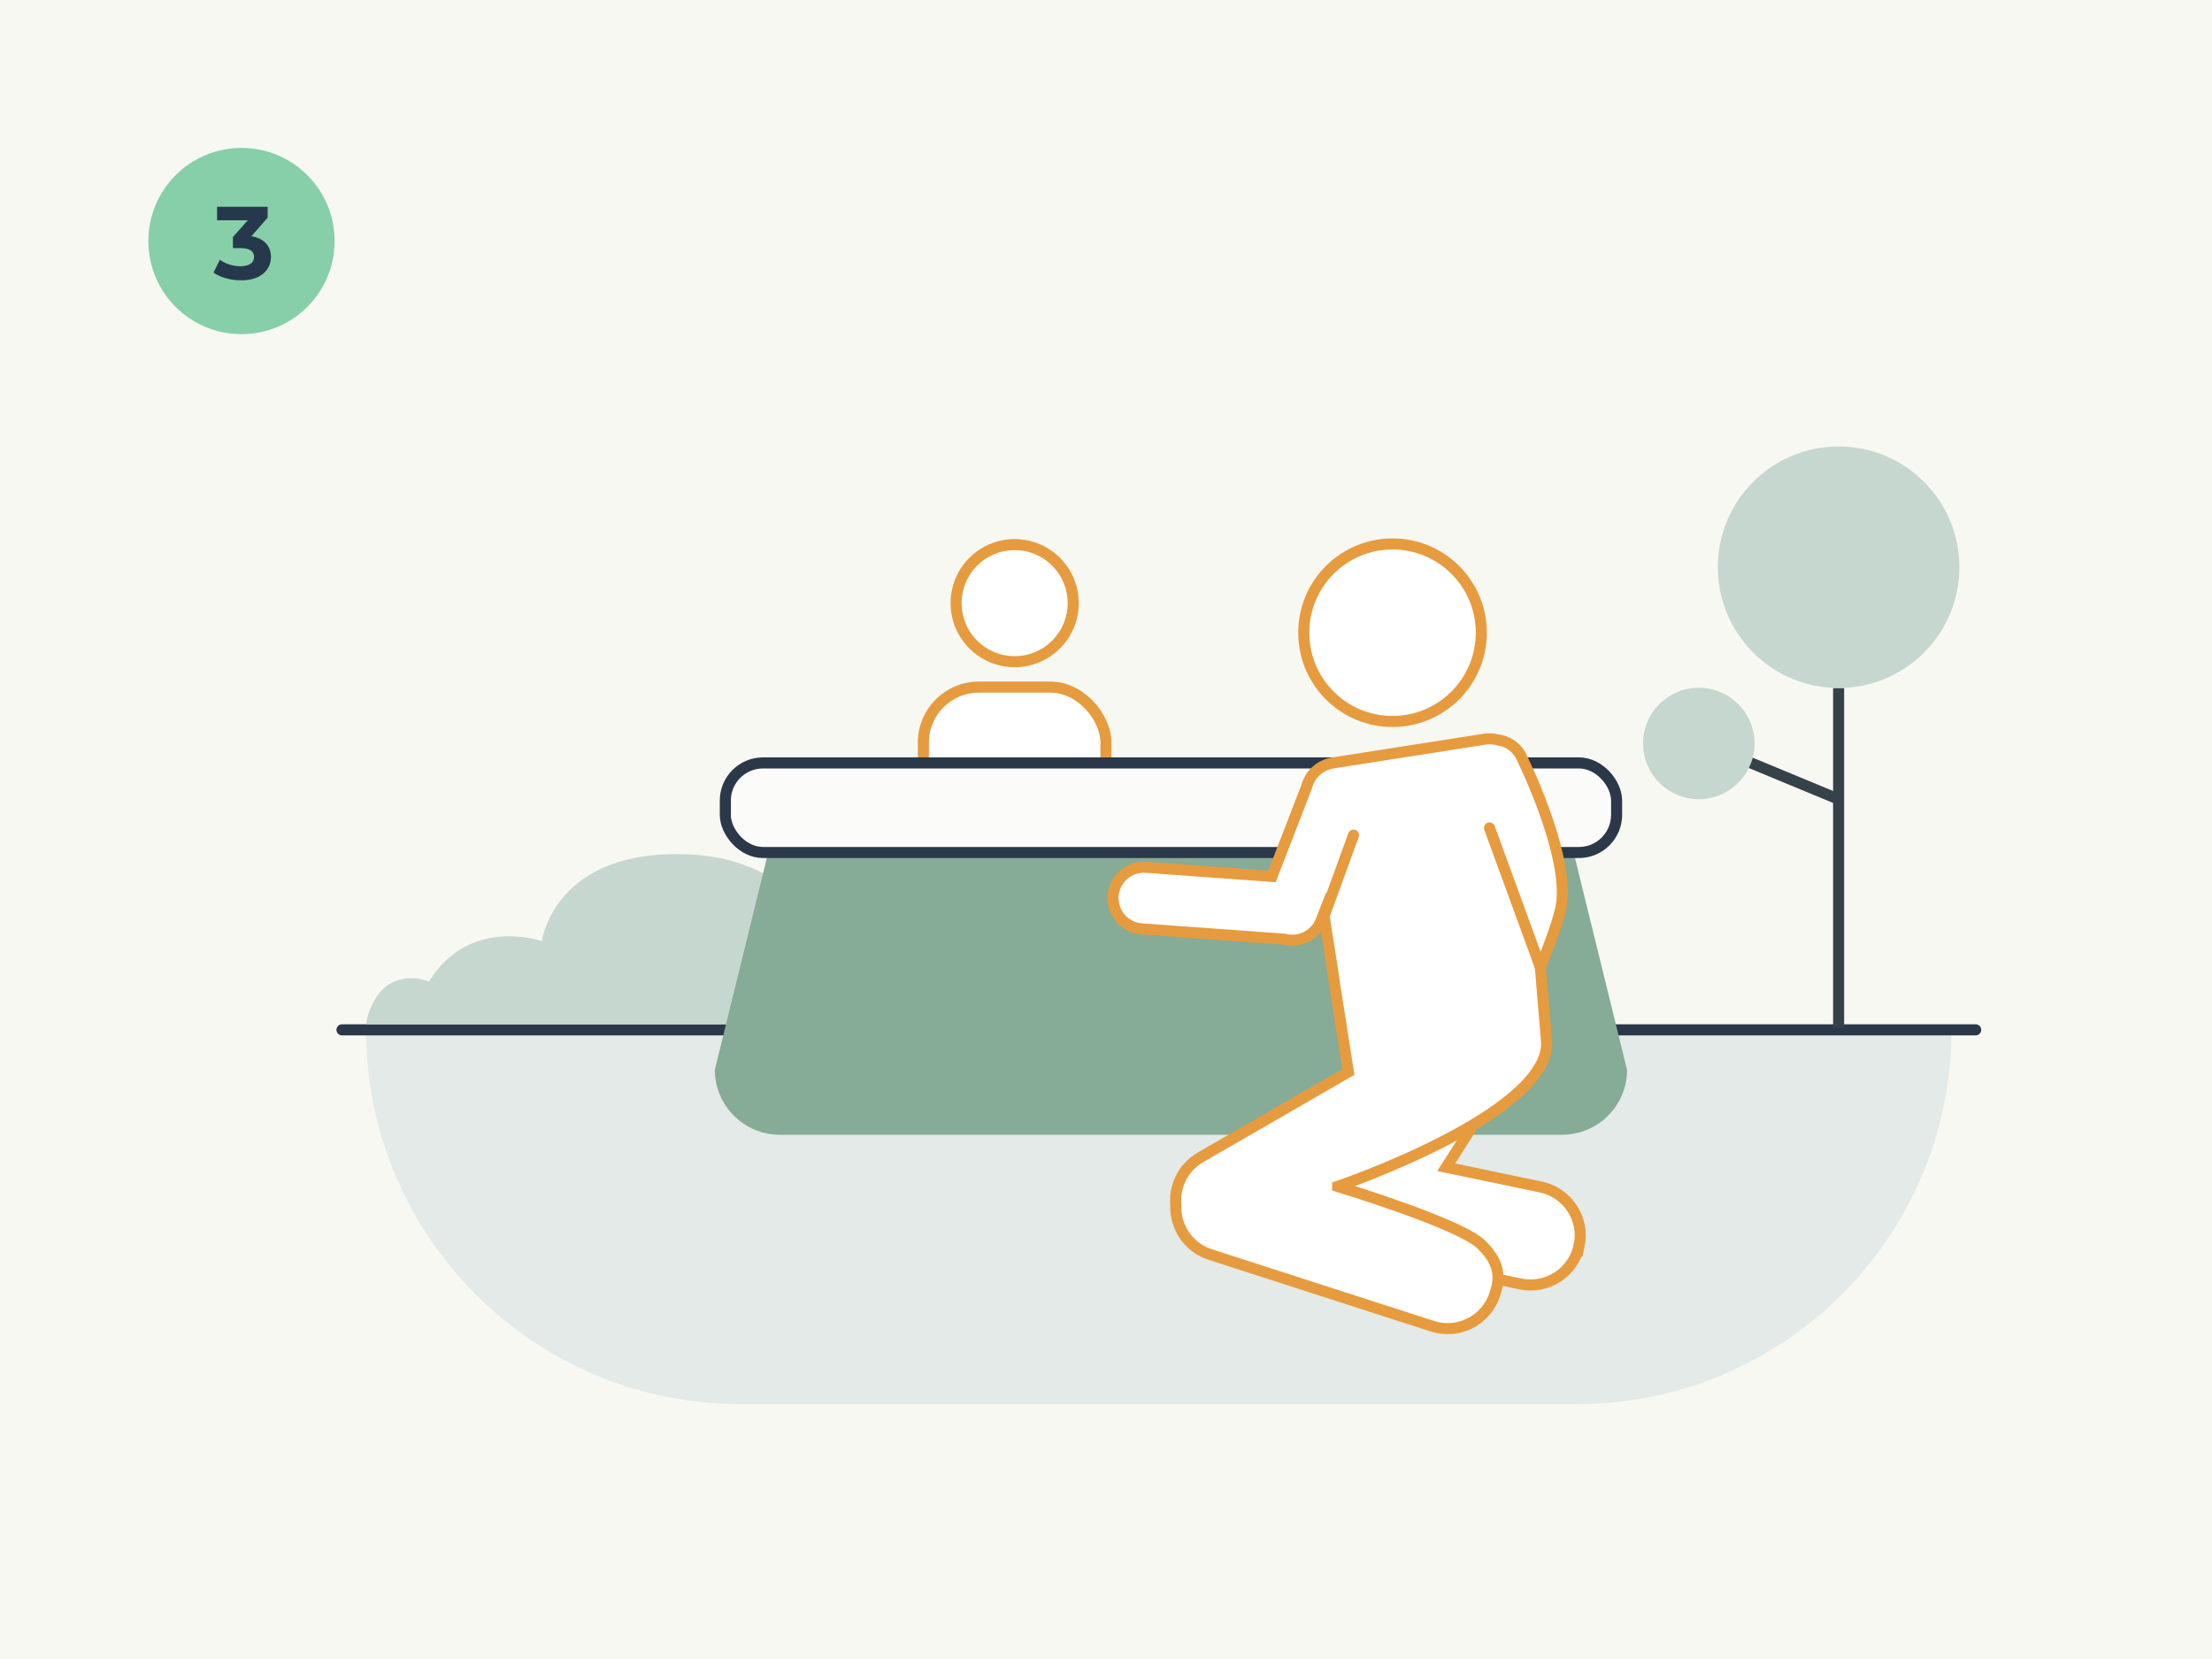 <?xml version="1.0" encoding="UTF-8"?>
<svg xmlns="http://www.w3.org/2000/svg" viewBox="0 0 300 225">
  <defs>
    <style>
      .cls-1 {
        fill: #f8f8f2;
      }

      .cls-2 {
        fill: #e3eae7;
      }

      .cls-3 {
        fill: #86cfa9;
      }

      .cls-4 {
        fill: #c6d7d0;
      }

      .cls-5 {
        fill: #86ab97;
      }

      .cls-6 {
        fill: #26384b;
      }

      .cls-7 {
        fill: none;
      }

      .cls-7, .cls-8, .cls-9, .cls-10, .cls-11 {
        stroke-miterlimit: 10;
        stroke-width: 1.5px;
      }

      .cls-7, .cls-9 {
        stroke: #2a3849;
      }

      .cls-7, .cls-11 {
        stroke-linecap: round;
      }

      .cls-8 {
        stroke: #36424a;
      }

      .cls-8, .cls-10, .cls-11 {
        fill: #fff;
      }

      .cls-9 {
        fill: #fbfbf9;
      }

      .cls-10, .cls-11 {
        stroke: #e69b3f;
      }
    </style>
  </defs>
  <g id="Achtergrond">
    <rect class="cls-1" width="300" height="225"/>
  </g>
  <g id="_4van_Veiliginenomwater_3_Handbereik" data-name="4van_Veiliginenomwater_3_Handbereik">
    <g>
      <path class="cls-2" d="m49.66,139.67h215.01c0,28.01-22.74,50.76-50.76,50.76h-113.5c-28.01,0-50.76-22.74-50.76-50.76h0Z"/>
      <line class="cls-7" x1="46.38" y1="139.67" x2="267.95" y2="139.67"/>
      <path class="cls-10" d="m129.67,81.8c0,4.39,3.56,7.94,7.94,7.94s7.94-3.56,7.94-7.94-3.56-7.94-7.94-7.94-7.94,3.56-7.94,7.94"/>
      <rect class="cls-10" x="125.23" y="93.19" width="24.76" height="33.49" rx="7.52" ry="7.52"/>
      <path class="cls-4" d="m93.85,115.9c-18.71-1.05-20.36,11.73-20.36,11.73,0,0-9.9-3.42-15.31,5.51,0,0-2.38-1.15-4.99.11-2.13,1.03-3.29,3.8-3.53,5.65h67.87s-3.51-21.86-23.67-23Z"/>
      <path class="cls-5" d="m220.67,145.08c0,4.87-3.95,8.82-8.82,8.82h-106.08c-4.87,0-8.82-3.95-8.82-8.82l5.41-22.02.6-2.45,1.26-5.14h109.17l1.26,5.14.6,2.45,5.41,22.02Z"/>
      <line class="cls-8" x1="249.36" y1="93.31" x2="249.36" y2="139.36"/>
      <line class="cls-8" x1="249.36" y1="108.4" x2="237.37" y2="103.43"/>
      <circle class="cls-4" cx="249.36" cy="76.93" r="16.38"/>
      <circle class="cls-4" cx="230.4" cy="100.83" r="7.56"/>
      <rect class="cls-9" x="98.37" y="103.47" width="120.88" height="12.15" rx="5.11" ry="5.11"/>
      <path class="cls-10" d="m214.17,168.91h0c-.75,3.64-4.31,5.98-7.94,5.23l-22.9-4.72c-3.64-.75-5.98-4.31-5.23-7.94h0c.75-3.64,22.04-15.91,25.68-15.16l-7.64,11.99,12.81,2.67c3.64.75,5.98,4.31,5.23,7.94Z"/>
      <path class="cls-10" d="m176.82,85.81c0,6.65,5.39,12.04,12.04,12.04s12.04-5.39,12.04-12.04-5.39-12.04-12.04-12.04-12.04,5.39-12.04,12.04"/>
      <path class="cls-10" d="m181.42,160.91s28.24-9.6,28.35-19.37l-.86-10.35s2.42-5.84,2.84-8.37c1.18-7.04-5.55-20.46-5.55-20.46-.68-1.15-1.83-1.86-3.07-2.02-.56-.15-1.17-.18-1.78-.09l-20.57,3.22c-1.82.28-3.2,1.65-3.6,3.34-.03.07-.07.14-.09.21l-4.58,11.84-17.12-1.24c-2.31-.14-4.29,1.62-4.43,3.93h0c-.14,2.31,1.62,4.29,3.93,4.43l19.22,1.39s.04,0,.07,0c2.04.56,4.22-.51,5-2.53l.35-.91,1.22,7.8h-.02s2.14,13.65,2.14,13.65l-20.07,11.59c-2.35,1.36-3.57,3.93-3.33,6.47-.13,2.95,1.7,5.75,4.65,6.7l30.15,9.73c3.53,1.14,7.32-.8,8.46-4.33h0c.52-1.6,1.14-3.88-1.83-6.76-2.97-2.88-19.48-7.87-19.48-7.87Z"/>
      <line class="cls-11" x1="179.51" y1="124.41" x2="183.57" y2="113.26"/>
      <line class="cls-11" x1="208.91" y1="131.18" x2="202.01" y2="112.29"/>
    </g>
  </g>
  <g id="Nummertjes">
    <g>
      <circle class="cls-3" cx="32.75" cy="32.69" r="12.63"/>
      <path class="cls-6" d="m36.75,34.85c0,1.65-1.27,3.17-4.06,3.17-1.37,0-2.79-.38-3.74-1.05l.88-1.74c.74.56,1.78.88,2.8.88,1.13,0,1.83-.46,1.83-1.26,0-.74-.55-1.2-1.83-1.2h-1.04v-1.5l2.02-2.28h-4.17v-1.82h6.86v1.47l-2.21,2.52c1.76.28,2.66,1.37,2.66,2.82Z"/>
    </g>
  </g>
</svg>